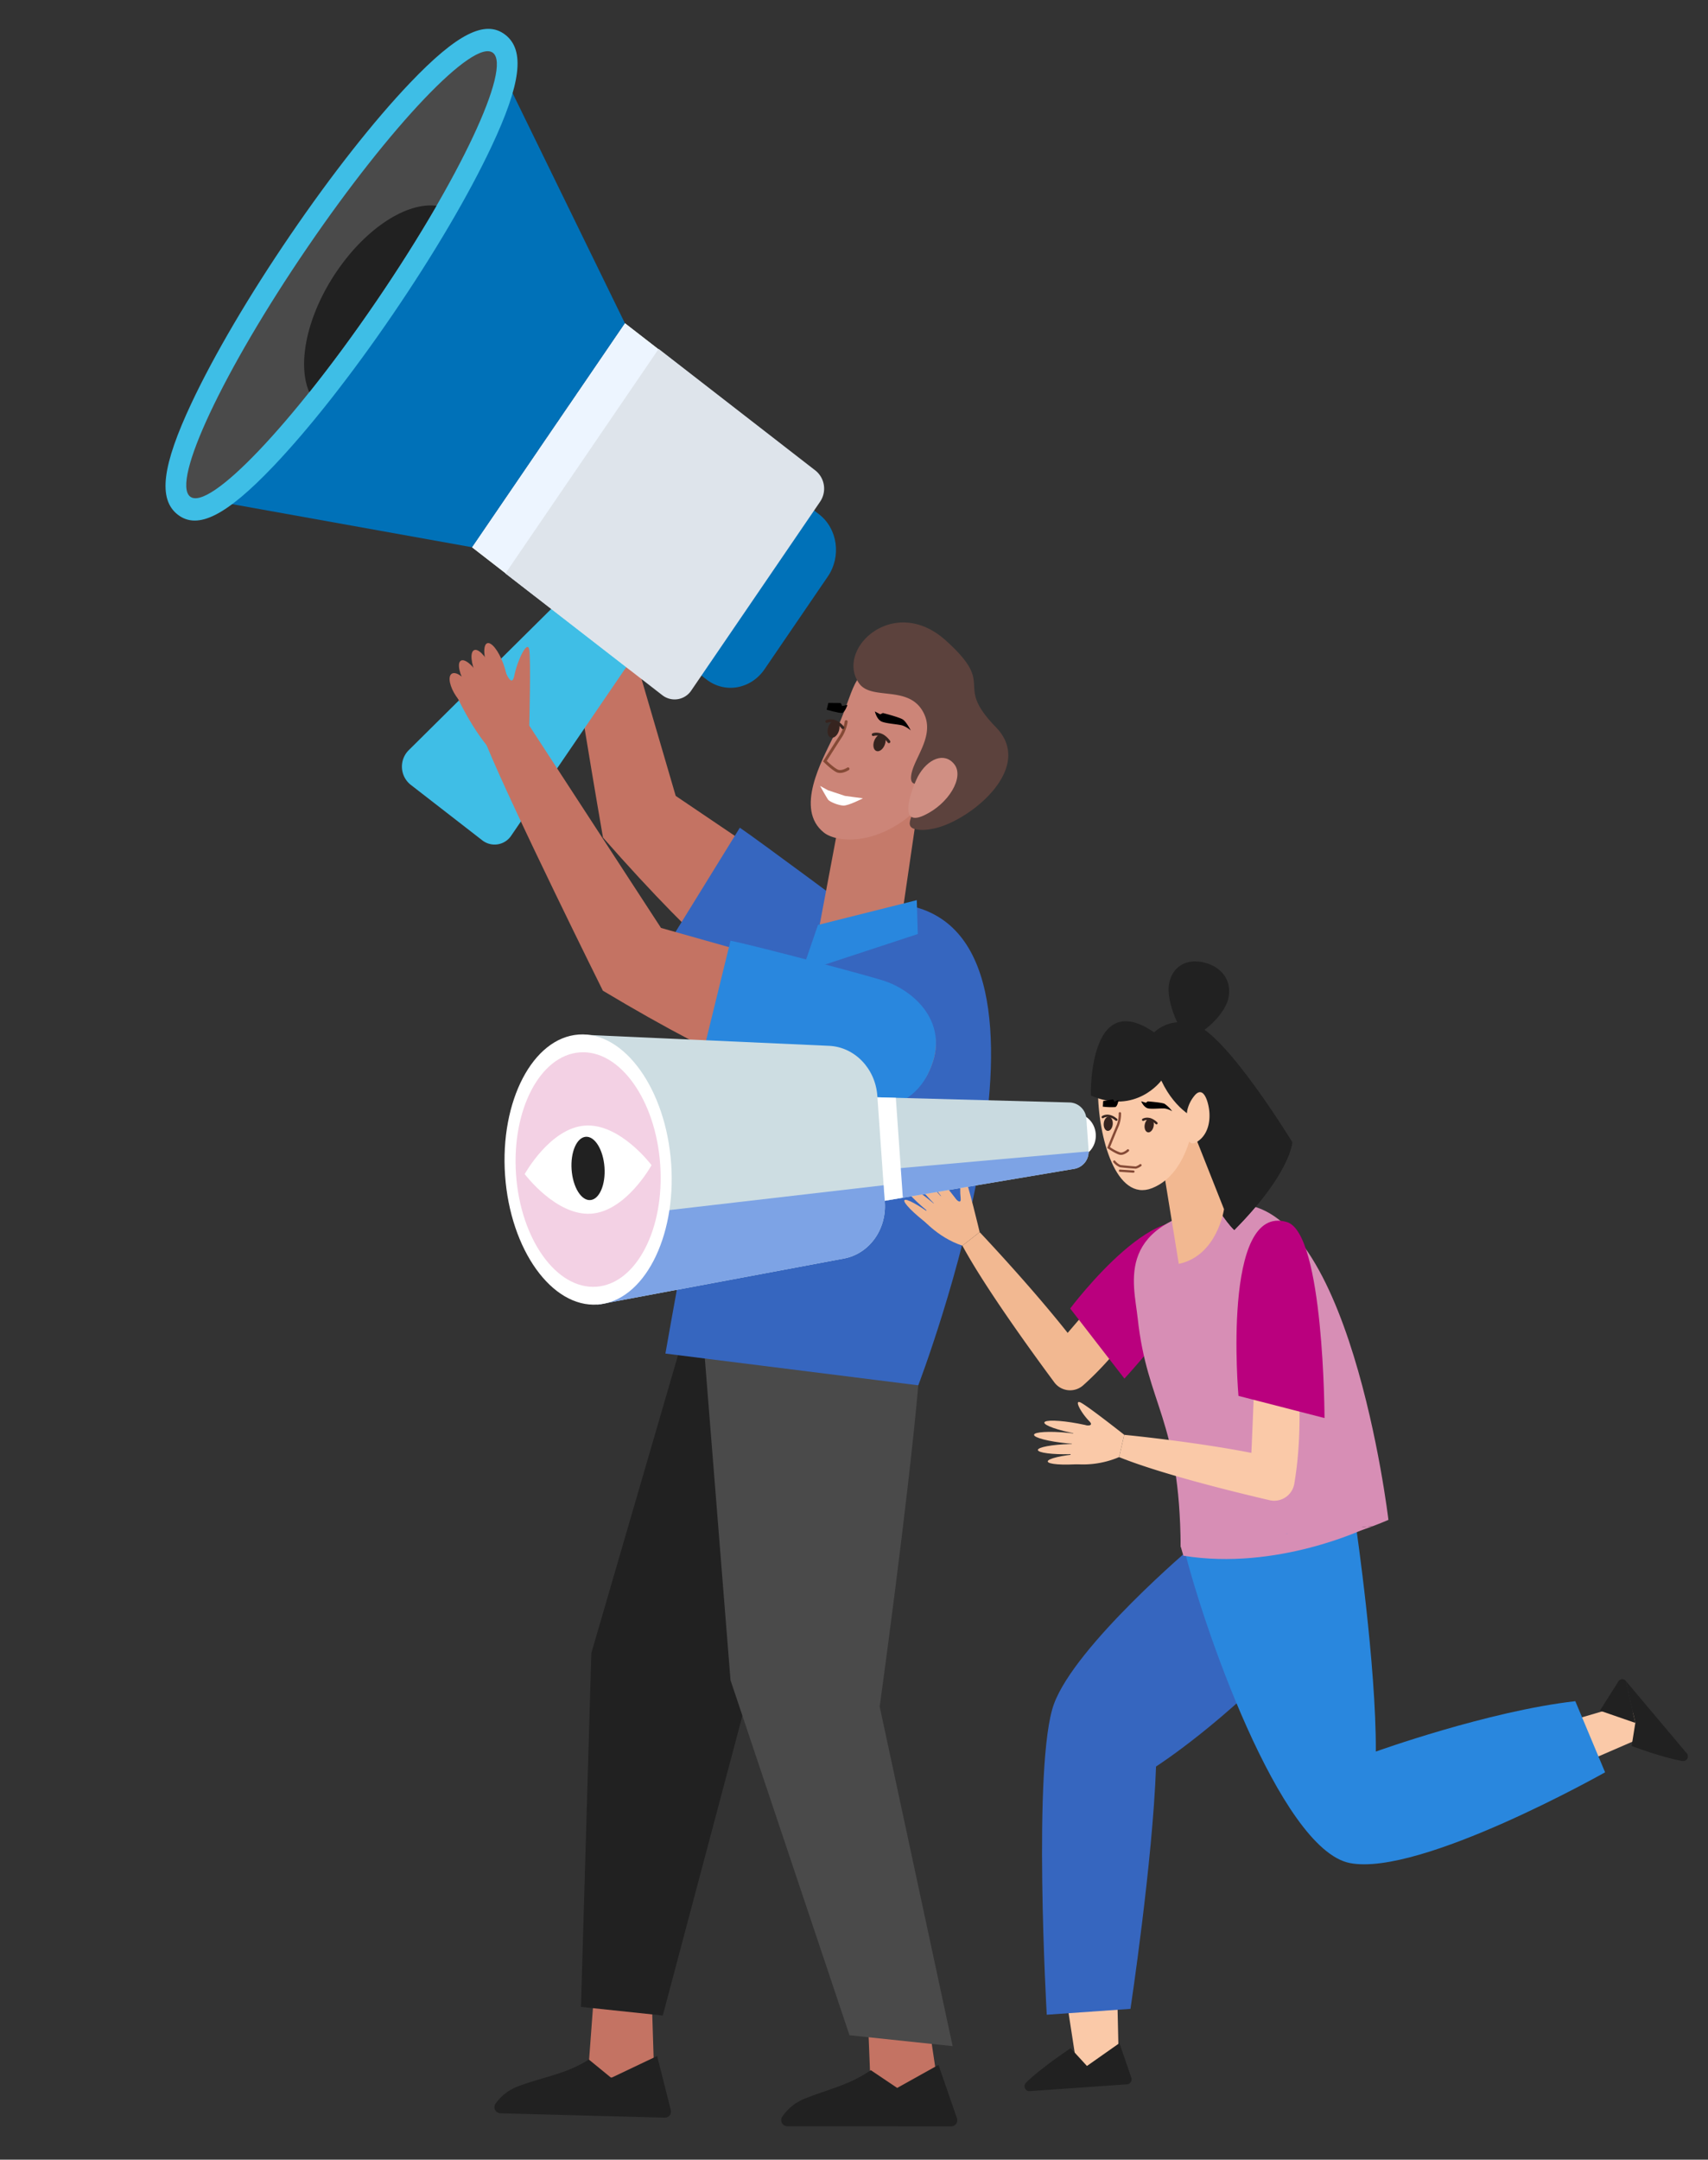 <svg xmlns="http://www.w3.org/2000/svg" xmlns:xlink="http://www.w3.org/1999/xlink" id="Gruppe_1583" data-name="Gruppe 1583" width="696.819" height="880.92" viewBox="0 0 696.819 880.92"><rect x="0" y="0" width="696.819" height="880.92" fill="#333333" stroke="none"/><defs><clipPath id="clip-path"><rect id="Rechteck_39" data-name="Rechteck 39" width="391.152" height="844.661" fill="none"></rect></clipPath><clipPath id="clip-path-4"><rect id="Rechteck_38" data-name="Rechteck 38" width="464.57" height="454.791" transform="translate(0 0)" fill="none"></rect></clipPath></defs><g id="Gruppe_95" data-name="Gruppe 95" transform="matrix(0.995, 0.105, -0.105, 0.995, 88.291, 0)"><path id="Pfad_263" data-name="Pfad 263" d="M0,0,1.176,37.938H28.419L23.206,0Z" transform="translate(238.269 787.504)" fill="#c47363"></path><path id="Pfad_264" data-name="Pfad 264" d="M24.791,0,0,137.732,10.939,281.6H44.479L67.447,134.152,92.6,1.956Z" transform="translate(222.757 516.461)" fill="#212121"></path><path id="Pfad_265" data-name="Pfad 265" d="M0,0,5.544,37.938H34.52L24.683,0Z" transform="translate(350.108 787.504)" fill="#c47363"></path><g id="Gruppe_33" data-name="Gruppe 33" transform="translate(0)"><g id="Gruppe_32" data-name="Gruppe 32" clip-path="url(#clip-path)"><path id="Pfad_266" data-name="Pfad 266" d="M0,0,27.343,146.277,90.779,285.123h42.293L88.959,150.578s2.73-83.894,1.913-131.9Z" transform="translate(253.017 512.942)" fill="#4a4a4a"></path><path id="Pfad_267" data-name="Pfad 267" d="M0,5.426C5.537,32.777,29.2,115.792,29.2,115.792c90.735,83.686,116.737,76.5,126.744,57.422,7.578-14.454-2.995-24.761-14.4-31.99-4.533-2.878-9.2-5.264-12.9-7.242Q117.2,127.889,105.764,121.8,81.327,108.792,56.9,95.779L17.55,0Z" transform="translate(163.402 207.251)" fill="#c47363"></path><path id="Pfad_268" data-name="Pfad 268" d="M80.858,34.354C76.326,31.481,29.851,4.072,22.2,0L0,46.217C62.085,96.305,85.348,83.558,93.883,67.285c7.582-14.454-1.624-25.7-13.025-32.931" transform="translate(225.461 313.181)" fill="#3666bf"></path><path id="Pfad_269" data-name="Pfad 269" d="M30.409,32.179S32.734,4.971,32.222,1.073,27.382,4.666,25.68,11.146c-1.768,6.737-5.116-7.482-5.116-7.482L0,11.6a100.239,100.239,0,0,0,12.86,26Z" transform="translate(150.541 156.555)" fill="#c47363"></path><path id="Pfad_270" data-name="Pfad 270" d="M3.908,20.646C7.23,31.516,11.12,39.907,12.6,39.385s-.018-9.751-3.336-20.619S2.048-.5.572.023.586,9.777,3.908,20.646" transform="translate(162.737 143.422)" fill="#c47363"></path><path id="Pfad_271" data-name="Pfad 271" d="M5.387,20.57c4.18,10.687,8.754,18.817,10.2,18.163s-.758-9.85-4.938-20.533S1.9-.62.445.037,1.207,9.883,5.387,20.57" transform="translate(154.177 141.023)" fill="#c47363"></path><path id="Pfad_272" data-name="Pfad 272" d="M7.158,19c5.1,9.663,10.3,16.853,11.615,16.056s-1.755-9.28-6.855-18.948S1.62-.74.3.061,2.059,9.341,7.158,19" transform="translate(148.073 147.199)" fill="#c47363"></path><path id="Pfad_273" data-name="Pfad 273" d="M7.949,18.646c5.522,9.393,11.035,16.308,12.311,15.447S18.1,24.908,12.578,15.515,1.542-.793.268.073s2.159,9.18,7.681,18.573" transform="translate(145.299 155.662)" fill="#c47363"></path><path id="Pfad_274" data-name="Pfad 274" d="M38.33,18.355C10.12,51.229,4.92,122.194,0,192.305l103.9,2.052S154.933,3.227,77.018.069C51.229-.975,45.489,10.015,38.33,18.355" transform="translate(239.984 337.259)" fill="#3666bf"></path></g></g><path id="Pfad_275" data-name="Pfad 275" d="M4.942,15.128,0,76.068,33.723,62.185,36.2,0Z" transform="translate(283.276 284.404)" fill="#c57a6a"></path><path id="Pfad_276" data-name="Pfad 276" d="M4.559,14.276,0,34.129,45.429,13.688,43.569,0Z" transform="translate(278.948 334.98)" fill="#2987de"></path><g id="Gruppe_35" data-name="Gruppe 35" transform="translate(0)"><g id="Gruppe_34" data-name="Gruppe 34" clip-path="url(#clip-path)"><path id="Pfad_277" data-name="Pfad 277" d="M4.229,89.708,35.851,109.3A8.147,8.147,0,0,0,47.4,105.973L94.342,18.761,64.05,0,2.094,75.873A9.464,9.464,0,0,0,4.229,89.708" transform="translate(107.978 220.059)" fill="#3fbee6"></path><path id="Pfad_279" data-name="Pfad 279" d="M0,97.377l68.714,42.559a8.147,8.147,0,0,0,11.548-3.322L124.21,54.953a9.442,9.442,0,0,0-3.091-12.394L52.4,0Z" transform="translate(127.063 113.558)" fill="#fff"></path><path id="Pfad_963" data-name="Pfad 963" d="M0,71.762,30.274,90.513c8.086,5.008,18.434,2.034,23.1-6.645l21.709-40.33c4.669-8.678,1.9-19.779-6.192-24.787L38.618,0Z" transform="translate(197.533 164.001)" fill="#0071b8"></path></g></g><path id="Pfad_280" data-name="Pfad 280" d="M0,97.377,27.636,114.5l52.4-97.377L52.4,0Z" transform="translate(127.063 113.558)" fill="#edf5ff"></path><path id="Pfad_281" data-name="Pfad 281" d="M168.873,103.97l-52.4,97.377L0,192.877,103.8,0Z" transform="translate(10.595 9.59)" fill="#0071b8"></path><g id="Gruppe_37" data-name="Gruppe 37" transform="translate(0)"><g id="Gruppe_36" data-name="Gruppe 36" clip-path="url(#clip-path)"><path id="Pfad_282" data-name="Pfad 282" d="M6.367,210.322c8.736,5.409,19.7-1.677,36.654-23.694,12.951-16.823,27.845-40.509,41.936-66.689s25.762-51.866,32.865-72.307c9.3-26.764,9.537-40.49.8-45.9s-19.7,1.677-36.65,23.7c-12.955,16.822-27.848,40.5-41.935,66.689s-25.764,51.86-32.871,72.305c-9.3,26.761-9.537,40.49-.8,45.9" transform="translate(0 0)" fill="#3ebee6"></path><path id="Pfad_283" data-name="Pfad 283" d="M38.939,87.526C10.277,140.789-6.183,188.159,2.176,193.337s38.372-33.8,67.033-87.06S114.334,5.639,105.977.462,67.6,34.263,38.939,87.526" transform="translate(8.422 9.126)" fill="#4a4a4a"></path><path id="Pfad_284" data-name="Pfad 284" d="M47.148.005C41.413,12.882,34.527,26.914,26.742,41.388S11.065,69.276,3.54,81.039C-2.709,70-.675,49.784,9.566,30.75S35.117-.282,47.148.005" transform="translate(50.892 74.014)" fill="#212121"></path><path id="Pfad_285" data-name="Pfad 285" d="M0,10.587c13.682,25.44,57.818,94.843,57.818,94.843,109.823,50.971,132.667,35.8,136.927,14.4,3.23-16.222-9.725-22.684-22.61-25.95-5.126-1.307-10.243-2.1-14.327-2.8q-12.614-2.169-25.227-4.328Q105.649,82.12,78.708,77.5L15.73,0Z" transform="translate(141.279 279.688)" fill="#c47363"></path><path id="Pfad_286" data-name="Pfad 286" d="M71.6,9.9C66.48,8.6,17.754,1.041,6.7,0L0,49.222c73.163,28.015,90.366,9.163,94.006-9.1C97.237,23.9,84.494,13.169,71.6,9.9" transform="translate(242.018 359.395)" fill="#2987de"></path><path id="Pfad_287" data-name="Pfad 287" d="M33.85,31.761s-2.142-27-3.279-30.8S26.3,5.449,25.637,12.251c-.688,7.068-6.323-6.546-6.323-6.546L0,17.456S7.6,32,18.122,42.349Z" transform="translate(124.058 248.973)" fill="#c47363"></path><path id="Pfad_288" data-name="Pfad 288" d="M2.5,11.039c2.521,5.1,5.866,8.5,7.468,7.591s.862-5.792-1.655-10.9S2.453-.766.846.149-.016,5.935,2.5,11.039" transform="translate(136.434 249.083)" fill="#c47363"></path><path id="Pfad_289" data-name="Pfad 289" d="M2.682,10c2.591,4.355,5.927,7.037,7.451,6s.658-5.422-1.933-9.778S2.277-.819.753.226.091,5.643,2.682,10" transform="translate(131.495 252.383)" fill="#c47363"></path><path id="Pfad_290" data-name="Pfad 290" d="M3.766,10.092c3.183,4.172,6.894,6.567,8.287,5.344S12,9.837,8.813,5.665,1.925-.9.53.32s.053,5.6,3.236,9.772" transform="translate(126.8 257.132)" fill="#c47363"></path><path id="Pfad_291" data-name="Pfad 291" d="M3.368,9.253c2.943,3.506,6.462,5.256,7.865,3.9s.144-5.286-2.8-8.8S1.971-.894.572.456s-.148,5.291,2.8,8.8" transform="translate(123.581 262.71)" fill="#c47363"></path><path id="Pfad_292" data-name="Pfad 292" d="M6.453,29.946C2.787,40.227-6.184,61.095,6.758,69.269c6.323,3.994,27.417,3.471,43.382-22.487,5.651-9.188,6.64-22.087,2.734-30.51C49.274,8.507,37.18-1.357,24.141.155,10.273,1.762,13.9,9.064,6.453,29.946" transform="translate(275.245 242.314)" fill="#cc8578"></path><path id="Pfad_293" data-name="Pfad 293" d="M36.449,61.739s-8.543,7.429-8.283,0S37,43.941,29.7,34.752,8.744,33.067,3.123,26.723C-8.226,13.9,13.3-11.2,36.449,5.615s4.377,16.623,24.06,33.049C78.177,53.4,54.168,77.295,40.281,82.133c-2.622.914-5.631,1.676-8.4,1.227-3.14-.508-2.331-3.109-1.634-5.8a56.678,56.678,0,0,1,2.117-6.3c.936-2.422,2.229-7.9,4.088-9.511" transform="translate(286.749 222.858)" fill="#5c423d"></path><path id="Pfad_294" data-name="Pfad 294" d="M2.558,8.661C5.741.931,12.317-2.6,16.873,2.15s-.532,16.178-10.1,21.936C-4.619,30.949,1.583,11.03,2.558,8.661" transform="translate(315.096 276.186)" fill="#d08f83"></path><path id="Pfad_295" data-name="Pfad 295" d="M63.786,0l7.838,21.277a2.467,2.467,0,0,1-1.968,3.379L2.537,29.939A2.508,2.508,0,0,1,.32,26.18a20.152,20.152,0,0,1,9.224-8.365c9.684-4.686,18.743-6.98,26.686-13.482l9.881,6.483Z" transform="translate(202.895 814.716)" fill="#212121"></path><path id="Pfad_296" data-name="Pfad 296" d="M61.409,0l9.755,20.768a2.483,2.483,0,0,1-1.816,3.579L2.6,31.358a2.506,2.506,0,0,1-2.312-3.7,20.146,20.146,0,0,1,9-8.6C18.85,14.118,26.427,11.74,34.2,5.03L45.658,11.1Z" transform="translate(319.736 806.28)" fill="#212121"></path><g id="Gruppe_122" data-name="Gruppe 122" transform="translate(277.79 258.302)"><path id="Pfad_297" data-name="Pfad 297" d="M15.363,6.151S13.3,2.973,11.783,2.115,3.3.286,3.3.286L2.312.918,0,0S1.084,3.218,3.261,3.839s7.007.305,8.737.715a11,11,0,0,1,3.366,1.6" transform="translate(19.664 1.972)"></path><path id="Pfad_298" data-name="Pfad 298" d="M6.454,21.626c2.046.344,4.272-1.446,4.368-1.524a.59.59,0,0,0-.745-.915c-.561.453-2.294,1.569-3.566,1.245S2.722,18.3,1.481,17.341c.866-1.768,4.18-8.488,5.278-10.556A16.939,16.939,0,0,0,8.266.618.591.591,0,1,0,7.085.566,15.838,15.838,0,0,1,5.718,6.231C4.446,8.626.252,17.162.209,17.249L0,17.671l.371.3c.156.127,3.906,3.123,5.852,3.611.075.017.153.035.231.047" transform="translate(0.782 6.739)" fill="#854a36"></path><path id="Pfad_299" data-name="Pfad 299" d="M0,0,3.361,1.415,10.5,2.974l7.412.216s-5.592,3.673-7.664,3.786S4.643,6.053,3.836,5.238C3.357,4.752,0,0,0,0" transform="translate(0.634 34.505)" fill="#fff"></path><path id="Pfad_300" data-name="Pfad 300" d="M8.222.5S7.507,3.736,6.292,3.984,0,3.331,0,3.331L.387.492,5.434,0l.688,1.153Z" transform="translate(0.042 0)"></path><path id="Pfad_301" data-name="Pfad 301" d="M4.626,4.117c-.506,1.925-1.911,3.222-3.14,2.9S-.325,4.87.184,2.945,2.1-.273,3.319.049,5.132,2.191,4.626,4.117" transform="translate(20.474 10.922)" fill="#36241f"></path><path id="Pfad_302" data-name="Pfad 302" d="M7.148,3.738a.587.587,0,0,0,.5-.143.6.6,0,0,0,.04-.836C3.9-1.4.454.359.311.437A.59.59,0,0,0,.864,1.479C.977,1.422,3.664.1,6.808,3.556a.6.6,0,0,0,.34.182" transform="translate(19.394 10.472)" fill="#36241f"></path><path id="Pfad_303" data-name="Pfad 303" d="M4.615,4.018c-.4,1.952-1.725,3.322-2.97,3.07S-.284,5.05.113,3.1,1.837-.223,3.083.03,5.011,2.067,4.615,4.018" transform="translate(1.289 7.369)" fill="#36241f"></path><path id="Pfad_304" data-name="Pfad 304" d="M7.262,3.464a.588.588,0,0,0,.518-.17.582.582,0,0,0-.008-.832C3.756-1.483.425.476.286.559A.59.59,0,1,0,.9,1.569C1.009,1.5,3.617.033,6.949,3.3a.578.578,0,0,0,.313.162" transform="translate(0 7.01)" fill="#36241f"></path></g></g></g></g><g id="Gruppe_96" data-name="Gruppe 96" transform="matrix(-0.998, 0.07, -0.07, -0.998, 696.819, 833.559)"><path id="Pfad_212" data-name="Pfad 212" d="M0,42.73,2.038,0H19l3.562,42.73Z" transform="translate(238.286 7.207)" fill="#fac9a8"></path><g id="Gruppe_30" data-name="Gruppe 30" transform="translate(0)"><g id="Gruppe_29" data-name="Gruppe 29" clip-path="url(#clip-path-4)"><path id="Pfad_213" data-name="Pfad 213" d="M3.947,16.96.084,2.567A2.013,2.013,0,0,1,2.056,0H41.737a2,2,0,0,1,1.342,3.521C39.835,6.29,33.6,10.708,23.924,16.286L17.8,8.6Z" transform="translate(235.473 0)" fill="#212121"></path><path id="Pfad_214" data-name="Pfad 214" d="M40.887,186.46s50.432-36.906,60.956-60.215S113.66,0,113.66,0H79.439S66.2,59.238,62.126,97.84c0,0-29.535,16.026-62.126,46.981L3.055,211.6Z" transform="translate(154.504 30.585)" fill="#3666bf"></path><path id="Pfad_215" data-name="Pfad 215" d="M87.131,61.936c-7.9-17.446-25.06-45-33.357-58.011A8.017,8.017,0,0,0,42,1.677C17.6,20.559,0,50.434,0,50.434l13.288,7.716c9.2-10.159,33.512-34.7,33.512-34.7C59.812,42.459,76.328,62.79,79.723,66.932Z" transform="translate(193.408 283.855)" fill="#f2b891"></path><path id="Pfad_216" data-name="Pfad 216" d="M0,5S3.356,25.346,4.514,27.823s2.475-3.56,2.255-8.289c-.23-4.916,4.976,3.754,4.976,3.754L23.788,13.043S17.621,4.118,7.408,0Z" transform="translate(273.131 345.792)" fill="#f2b891"></path><path id="Pfad_217" data-name="Pfad 217" d="M9.868,10.468C5.379,4.02,1.03-.633.155.07S2.2,6.566,6.693,13.013s8.838,11.1,9.713,10.4-2.049-6.5-6.538-12.943" transform="translate(277.173 354.972)" fill="#f2b891"></path><path id="Pfad_218" data-name="Pfad 218" d="M10.73,9.742C5.706,3.627.957-.695.125.093s2.567,6.38,7.59,12.5,9.772,10.432,10.6,9.646-2.567-6.38-7.59-12.5" transform="translate(281.548 355.644)" fill="#f2b891"></path><path id="Pfad_219" data-name="Pfad 219" d="M11.185,8.03C5.763,2.817.795-.721.085.125S3.2,5.89,8.616,11.1s10.394,8.751,11.1,7.9S16.608,13.242,11.185,8.03" transform="translate(283.016 353.239)" fill="#f2b891"></path><path id="Pfad_220" data-name="Pfad 220" d="M11.509,7.472C5.863,2.539.741-.74.073.144s3.361,5.6,9.006,10.526S19.848,18.887,20.519,18s-3.363-5.6-9.01-10.53" transform="translate(282.319 347.917)" fill="#f2b891"></path><path id="Pfad_221" data-name="Pfad 221" d="M38.195,0S-7.242,42.573,1,55.887C15.585,79.447,58.256,30.06,58.256,30.06Z" transform="translate(180.231 287.098)" fill="#ba007e"></path><path id="Pfad_222" data-name="Pfad 222" d="M6.135,3.063q-3.051.918-6.135,2S6.471,141.5,56.28,137.743C103.259,134.2,96.8,108.948,96.241,94.17,94.885,58.282,82,52.251,85.285,0" transform="translate(115.061 217.044)" fill="#d78eb5"></path><path id="Pfad_223" data-name="Pfad 223" d="M79.15,3.516S42.268-6.154,0,6.579" transform="translate(121.197 213.529)" fill="#d78eb5"></path><path id="Pfad_224" data-name="Pfad 224" d="M24.163,22.576C26.352,15.258,20.866.8,17.895.071,14.219-.838,2.78,7.144.591,14.461S2.528,27.446,9.035,29.687s12.939.206,15.128-7.112" transform="translate(164.735 424.241)" fill="#212121"></path><path id="Pfad_225" data-name="Pfad 225" d="M55.844,79.894s-6.8,9.621-19.435,4.821S0,34.046,0,34.046,1.444,21.6,26.075,0c0,0,15.386,15.7,29.77,79.894" transform="translate(143.421 344.394)" fill="#212121"></path><path id="Pfad_226" data-name="Pfad 226" d="M55.844,79.894s-6.8,9.621-19.435,4.821S0,34.046,0,34.046,1.444,21.6,26.075,0c0,0,15.386,15.7,29.77,79.894" transform="translate(143.421 344.394)" fill="#212121"></path><path id="Pfad_227" data-name="Pfad 227" d="M75.12,22.231C58.664,14.2,29.072,4.7,14.948.352A8.311,8.311,0,0,0,4.539,6.669C-3.033,37.905,1.155,72.961,1.155,72.961l14.824-3.147c1.049-14.114,5.2-49.645,5.2-49.645C42.5,25.91,67.306,30.276,72.382,31.147Z" transform="translate(147.722 233.092)" fill="#fac9a8"></path><path id="Pfad_228" data-name="Pfad 228" d="M0,10.969s14.681,13.383,17.044,14.5-.21-4.433-3.192-7.926c-3.1-3.629,6.066-.51,6.066-.51L23.11.9A37.44,37.44,0,0,0,2.738,2.053Z" transform="translate(220.103 253.269)" fill="#fac9a8"></path><path id="Pfad_229" data-name="Pfad 229" d="M13.671,1.942C6.382.048.267-.569.008.575s5.44,3.6,12.729,5.5S26.142,8.582,26.4,7.441s-5.44-3.6-12.729-5.5" transform="translate(225.856 264.073)" fill="#fac9a8"></path><path id="Pfad_230" data-name="Pfad 230" d="M13.9,1.013C6.4-.263.176-.344,0,.83s5.768,3.16,13.272,4.438,13.73,1.355,13.9.181S21.411,2.289,13.9,1.013" transform="translate(229.624 261.378)" fill="#fac9a8"></path><path id="Pfad_231" data-name="Pfad 231" d="M13.251.075C5.975-.233.045.438,0,1.578S5.825,3.889,13.1,4.2s13.209-.363,13.25-1.5S20.527.382,13.251.075" transform="translate(229.315 257.829)" fill="#fac9a8"></path><path id="Pfad_232" data-name="Pfad 232" d="M13.166,0C5.887.066-.011,1.038,0,2.177S5.915,4.191,13.2,4.132,26.371,3.094,26.364,1.954,20.446-.059,13.166,0" transform="translate(225.617 253.625)" fill="#fac9a8"></path><path id="Pfad_233" data-name="Pfad 233" d="M.839,0S-4.224,75.185,10.53,80.779c26.113,9.9,24.682-69.308,24.682-69.308Z" transform="translate(137.311 265.338)" fill="#ba007e"></path><path id="Pfad_234" data-name="Pfad 234" d="M10.177,53.047,0,20.949S4.009,2.238,19.959,0l4.024,43.954Z" transform="translate(173.081 332.203)" fill="#f2b891"></path><path id="Pfad_235" data-name="Pfad 235" d="M0,29.035S3.384,5.568,19.474.538C34.388-4.13,40.035,22.591,38.633,42.288S13.716,59.307,7.66,53.354,0,29.035,0,29.035" transform="translate(182.307 363.219)" fill="#fac9a8"></path><path id="Pfad_236" data-name="Pfad 236" d="M.4,0s8.876,3.8,14,17.082c0,0,11.265-13.372,29.1-4.086,0,0-2.258,49.069-31.787,20.11C11.706,33.106-2.53,26.941.4,0" transform="translate(180.518 390.182)" fill="#212121"></path><path id="Pfad_237" data-name="Pfad 237" d="M8.963,13.534a14.176,14.176,0,0,1-3.8,6.247C1.453,23.013.2,16.233.034,13.258-.288,7.759,1.68,2.406,6.355.294c5.824-2.626,2.618,13.188,2.608,13.24" transform="translate(176.267 380.803)" fill="#fac9a8"></path><path id="Pfad_238" data-name="Pfad 238" d="M16.68,8.947C16.68,4.007,12.946,0,8.342,0S0,4.007,0,8.947s3.734,8.947,8.342,8.947,8.338-4.007,8.338-8.947" transform="translate(223.104 378.453)" fill="#fff"></path><path id="Pfad_239" data-name="Pfad 239" d="M97.509,0,6.174,8.87A7.1,7.1,0,0,0,0,16.124V28.71a7.106,7.106,0,0,0,6.174,7.255l91.334,8.87Z" transform="translate(226.489 364.983)" fill="#c9dae0"></path><path id="Pfad_240" data-name="Pfad 240" d="M0,15.544A7.055,7.055,0,0,1,6.153,8.87L97.483,0V13.712Z" transform="translate(226.515 364.984)" fill="#7da3e5"></path><path id="Pfad_241" data-name="Pfad 241" d="M0,2,20.6,0V44.835l-20.6-2Z" transform="translate(303.403 364.984)" fill="#fff"></path><path id="Pfad_242" data-name="Pfad 242" d="M18.187,11.737,119.751,0V110.4L18.187,98.663C7.842,97.466,0,88.1,0,76.934V33.462C0,22.3,7.842,12.933,18.187,11.737" transform="translate(310.872 332.201)" fill="#cddde2"></path><path id="Pfad_243" data-name="Pfad 243" d="M0,40.4V33.466C0,22.3,7.842,12.933,18.187,11.741L119.751,0V34.969Z" transform="translate(310.871 332.2)" fill="#7da3e5"></path><path id="Pfad_244" data-name="Pfad 244" d="M33.948,0C15.23,0,0,24.753,0,55.176s15.23,55.176,33.948,55.176S67.9,85.6,67.9,55.176,52.666,0,33.948,0" transform="translate(396.674 332.245)" fill="#fff"></path><path id="Pfad_245" data-name="Pfad 245" d="M58.932,47.894C58.932,21.441,45.741,0,29.467,0S0,21.441,0,47.894,13.191,95.787,29.467,95.787,58.932,74.345,58.932,47.894" transform="translate(401.156 339.529)" fill="#f3d1e4"></path><path id="Pfad_246" data-name="Pfad 246" d="M51.855,18S40.247,0,25.927,0,0,18,0,18,11.607,36,25.927,36,51.855,18,51.855,18" transform="translate(404.695 369.387)" fill="#fff"></path><path id="Pfad_247" data-name="Pfad 247" d="M13.443,12.936C13.443,5.793,10.432,0,6.719,0S0,5.793,0,12.936,3.006,25.872,6.719,25.872s6.724-5.793,6.724-12.936" transform="translate(423.902 374.942)" fill="#212121"></path><path id="Pfad_248" data-name="Pfad 248" d="M43.664,18.561,5.007,27.012,0,13.058,37,0Z" transform="translate(17.444 113.531)" fill="#fac9a8"></path><path id="Pfad_249" data-name="Pfad 249" d="M0,0,14.061,5.992,5.675,17.4a1.825,1.825,0,0,1-3.011-.053" transform="translate(20.415 132.483)" fill="#212121"></path><path id="Pfad_250" data-name="Pfad 250" d="M23.079,34.268.416,3.155A1.909,1.909,0,0,1,2.241.054c3.891.934,10.7,3.245,20.331,7.59L20.415,16.92" transform="translate(0 115.563)" fill="#212121"></path><path id="Pfad_251" data-name="Pfad 251" d="M94.3,137.521s-4.287-56.914-1.626-91.893c0,0-46.841,13.268-82.593,14.8L0,30.651S78.258-6.591,106.413,1.028s53.617,102.661,58.76,134.455Z" transform="translate(34.126 82.602)" fill="#2987de"></path><path id="Pfad_252" data-name="Pfad 252" d="M0,0A13.17,13.17,0,0,0,2.874,3.241c1.22.689,6.81,1.468,6.81,1.468l.794-.507,1.857.737s-.87-2.583-2.618-3.083S4.091,1.612,2.7,1.283A8.8,8.8,0,0,1,0,0" transform="translate(191.37 394.465)"></path><path id="Pfad_253" data-name="Pfad 253" d="M0,2.832S.574.234,1.549.035A28.239,28.239,0,0,1,6.6.559L6.29,2.838l-4.052.395-.552-.926Z" transform="translate(212.857 397.755)"></path><path id="Pfad_254" data-name="Pfad 254" d="M.146,2.365C.552.82,1.681-.221,2.667.04S4.121,1.76,3.713,3.306,2.177,5.889,1.2,5.631-.26,3.911.146,2.365" transform="translate(199.195 386.549)" fill="#36241f"></path><path id="Pfad_255" data-name="Pfad 255" d="M.552.007a.471.471,0,0,0-.4.115A.479.479,0,0,0,.122.793c3.042,3.343,5.8,1.927,5.919,1.864A.474.474,0,0,0,5.6,1.821C5.507,1.867,3.349,2.929.825.154A.491.491,0,0,0,.552.007" transform="translate(197.631 389.573)" fill="#36241f"></path><path id="Pfad_256" data-name="Pfad 256" d="M2.39,0A6.154,6.154,0,0,0,.226.885.462.462,0,1,0,.7,1.679,5.935,5.935,0,0,1,2.383.923c.549.025,5.846.885,6.23,1.008a5.835,5.835,0,0,1,2.024,1.839.462.462,0,1,0,.752-.538A6.629,6.629,0,0,0,8.9,1.056C8.4.885,2.967.028,2.428,0Z" transform="translate(205.344 372.15)" fill="#854a36"></path><path id="Pfad_257" data-name="Pfad 257" d="M.462,0A.464.464,0,0,0,0,.4.467.467,0,0,0,.4.919l5.436.741A.46.46,0,0,0,5.961.749L.525,0A.393.393,0,0,0,.462,0" transform="translate(208.404 370.573)" fill="#854a36"></path><path id="Pfad_258" data-name="Pfad 258" d="M.395,8.8S37.657-6.069,75.318,2.849l.793,3.668L76.009,9,0,8.8Z" transform="translate(124.179 210.533)" fill="#d78eb5"></path><path id="Pfad_259" data-name="Pfad 259" d="M0,4.56,4.461,1.884,22.2,0l9.611.4.1,6.346Z" transform="translate(124.574 216.356)" fill="#d78eb5"></path><path id="Pfad_260" data-name="Pfad 260" d="M3.682.035C2.039-.241.252,1.2.175,1.259a.474.474,0,0,0,.6.735c.451-.363,1.842-1.259,2.863-1A16.617,16.617,0,0,1,7.675,3.475c-.7,1.419-3.356,6.814-4.237,8.475A13.6,13.6,0,0,0,2.227,16.9a.475.475,0,1,0,.948.041,12.73,12.73,0,0,1,1.1-4.548C5.294,10.472,8.661,3.618,8.7,3.549l.168-.339-.3-.238c-.125-.1-3.136-2.507-4.7-2.9C3.807.06,3.745.045,3.682.035" transform="translate(210.001 378.181)" fill="#854a36"></path><path id="Pfad_261" data-name="Pfad 261" d="M.553.006A.472.472,0,0,0,.137.143.467.467,0,0,0,.144.811c3.224,3.167,5.9,1.595,6.01,1.528a.474.474,0,1,0-.49-.811C5.574,1.583,3.48,2.761.8.136A.464.464,0,0,0,.553.006" transform="translate(213.866 392.155)" fill="#36241f"></path><path id="Pfad_262" data-name="Pfad 262" d="M.052,2.591C.3,1.014,1.307-.143,2.315.014S3.94,1.573,3.7,3.154,2.443,5.885,1.437,5.73-.189,4.168.052,2.591" transform="translate(215.864 388.306)" fill="#36241f"></path></g></g></g><path id="Pfad_962" data-name="Pfad 962" d="M0,97.61l68.879,42.661a8.167,8.167,0,0,0,11.576-3.33l44.053-81.856a9.464,9.464,0,0,0-3.1-12.423L52.531,0Z" transform="matrix(0.995, 0.105, -0.105, 0.995, 216.447, 136.803)" fill="#dee4eb"></path></svg>